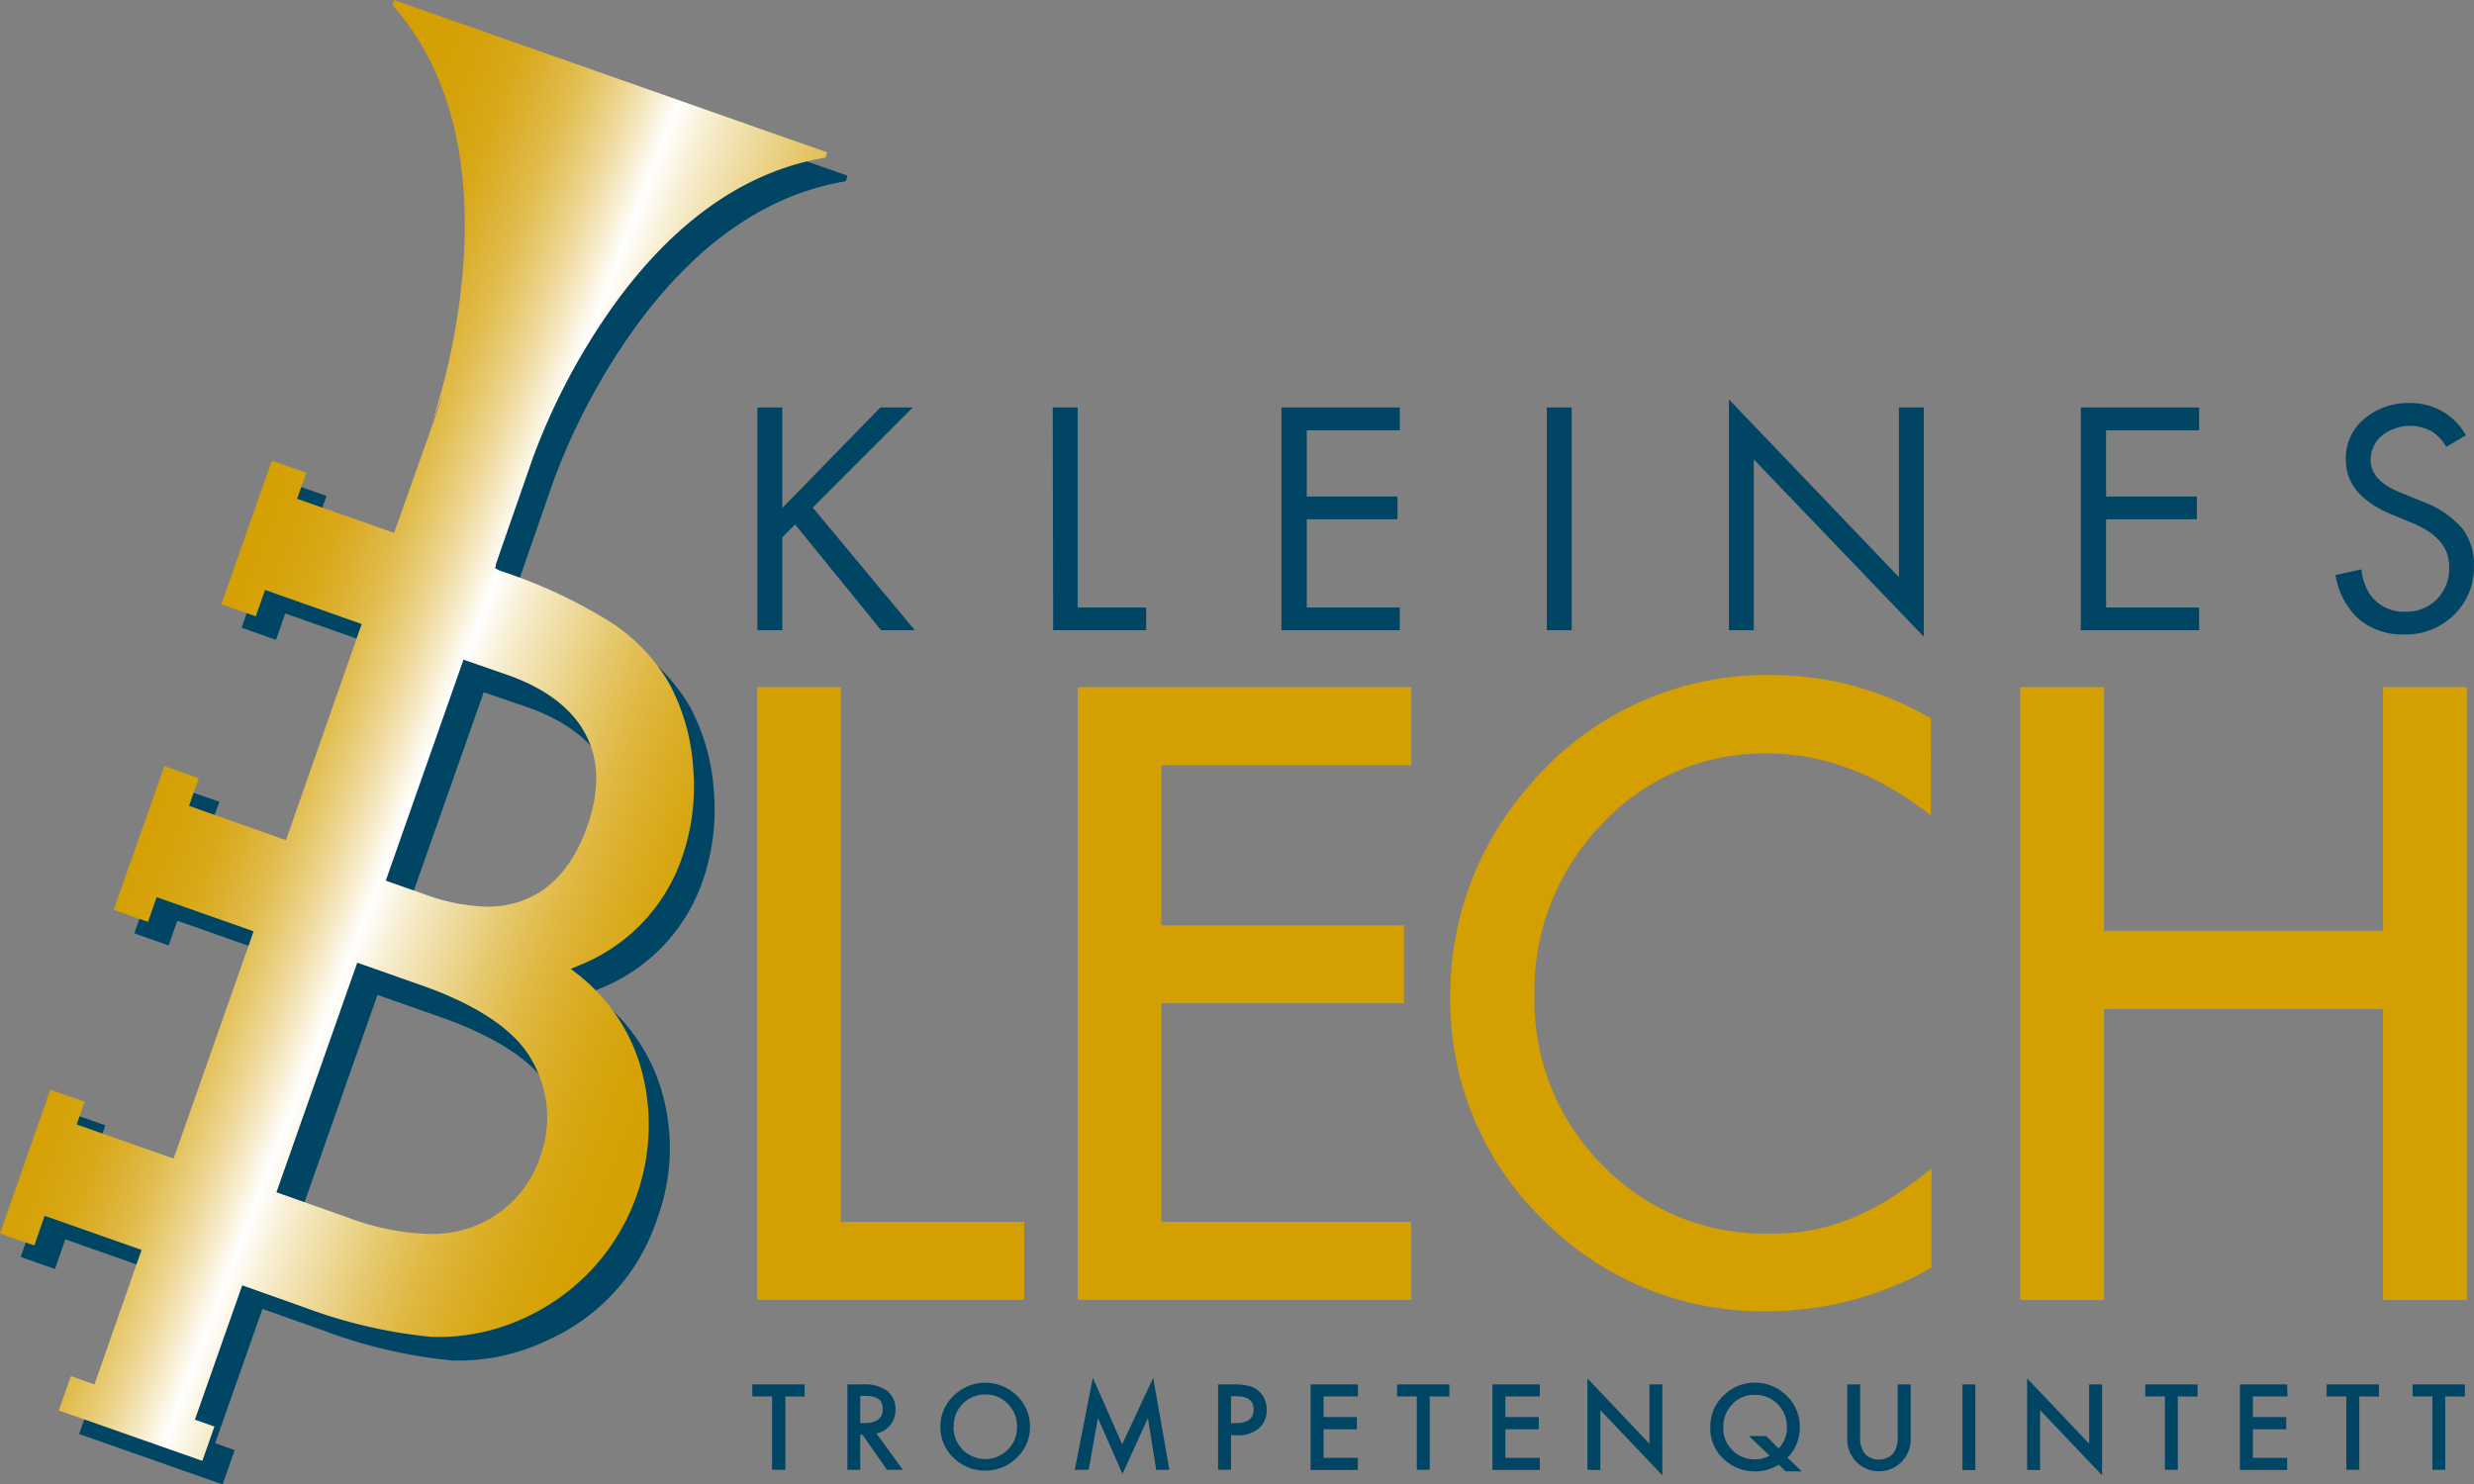 <?xml version="1.0" encoding="UTF-8"?> <svg xmlns="http://www.w3.org/2000/svg" xmlns:xlink="http://www.w3.org/1999/xlink" id="f22f26d3-3931-47fe-8f36-01f139f3636e" data-name="Ebene 1" viewBox="0 0 239.4 143.68"><rect x="0" y="0" width="239.4" height="143.68" fill="#808080" stroke="none"/><defs><style>.bcda42a5-cd47-4c64-b151-dc4dfc1c3b9c{fill:#004563;}.bbc4046f-845f-439b-87a1-7dce3e331ae2{fill:#d49f00;}.ad035b54-8596-4ae2-bba6-9ba812662695{fill:url(#fbe85da1-2e80-4b56-830f-90790ba3c6a3);}</style><linearGradient id="fbe85da1-2e80-4b56-830f-90790ba3c6a3" x1="72.64" y1="87.06" x2="13.44" y2="64.33" gradientUnits="userSpaceOnUse"><stop offset="0" stop-color="#d49f00"></stop><stop offset="0.06" stop-color="#d5a104"></stop><stop offset="0.13" stop-color="#d7a611"></stop><stop offset="0.2" stop-color="#dbae27"></stop><stop offset="0.27" stop-color="#e0b945"></stop><stop offset="0.34" stop-color="#e6c86c"></stop><stop offset="0.41" stop-color="#eeda9c"></stop><stop offset="0.49" stop-color="#f8efd3"></stop><stop offset="0.54" stop-color="#fff"></stop><stop offset="0.54" stop-color="#fefefc"></stop><stop offset="0.58" stop-color="#f6eac7"></stop><stop offset="0.62" stop-color="#eed898"></stop><stop offset="0.66" stop-color="#e7c96f"></stop><stop offset="0.7" stop-color="#e1bc4d"></stop><stop offset="0.75" stop-color="#dcb131"></stop><stop offset="0.79" stop-color="#d9a91b"></stop><stop offset="0.85" stop-color="#d6a30c"></stop><stop offset="0.91" stop-color="#d4a003"></stop><stop offset="1" stop-color="#d49f00"></stop></linearGradient></defs><path class="bcda42a5-cd47-4c64-b151-dc4dfc1c3b9c" d="M7.65,138.8l13.89,4.88,1.17-3.32-1.89-.67,4.58-13,6,2.13a48.39,48.39,0,0,0,12.32,2.86,19.79,19.79,0,0,0,9.35-2A19.47,19.47,0,0,0,63.58,118a19.67,19.67,0,0,0,.59-11.88,17.68,17.68,0,0,0-6.31-9.55l-.67-.52.78-.33A17.24,17.24,0,0,0,68,85.25a21.08,21.08,0,0,0,1.08-8.62,20,20,0,0,0-2.28-8.15,17.61,17.61,0,0,0-5.69-6,49.46,49.46,0,0,0-10.76-5l-.47-.16L50,56.8l3.55-10.22a63,63,0,0,1,7.83-14.77c5.91-8.19,12.8-13,20.47-14.27L82,17,40.09,2.28l-.18.52C52.1,16.5,45,39.53,43.79,43.13l1-2.57L44.6,41,40.09,53.86l-9.38-3.3L31.59,48l-3.32-1.17L23.38,60.76l3.33,1.17.89-2.55L37,62.68,29.62,83.6l-9.38-3.3,1-2.69-3.33-1.16L13,90.34l3.32,1.17.84-2.39,9.38,3.3-7.74,22-9.38-3.3.77-2.2-3.32-1.17L2,121.66l3.32,1.17,1-2.87,9.38,3.3-4.57,13-2.28-.8Zm35.93-16.24A24.3,24.3,0,0,1,35.71,121l-7-2.48,7.82-22.22,5.85,2.06c5.8,2,9.54,4.55,11.09,7.47a11,11,0,0,1,.76,9.26h0a10.88,10.88,0,0,1-6.57,6.79A11.37,11.37,0,0,1,43.58,122.56Zm5.58-31.67a18.61,18.61,0,0,1-6.08-1.19l-3.8-1.33L46.81,67,51,68.44c3.69,1.3,6.24,3.22,7.57,5.7h0c1.34,2.5,1.41,5.5.21,8.94s-3.17,5.89-5.74,7A9.52,9.52,0,0,1,49.16,90.89Z"></path><path class="bbc4046f-845f-439b-87a1-7dce3e331ae2" d="M73.27,125.82H99.11v-7.55H81.37V66.51h-8.1Z"></path><path class="bbc4046f-845f-439b-87a1-7dce3e331ae2" d="M104.28,125.82h32.28v-7.55H112.38V97.11h23.47V89.56H112.38V74.07h24.18V66.51H104.28Z"></path><path class="bbc4046f-845f-439b-87a1-7dce3e331ae2" d="M171.71,65.34a30,30,0,0,0-23.88,10.88,30.63,30.63,0,0,0-7.49,20.22,29.56,29.56,0,0,0,8.95,21.6A29.92,29.92,0,0,0,171,126.92a32.48,32.48,0,0,0,15.9-4.21v-9.62c-1.2,1-2.36,1.83-3.46,2.56a24.06,24.06,0,0,1-4,2.15,19.82,19.82,0,0,1-8.36,1.6,21.72,21.72,0,0,1-16.06-6.67,22.58,22.58,0,0,1-6.54-16.37,23.13,23.13,0,0,1,6.54-16.6,21.37,21.37,0,0,1,16-6.83c5.42,0,10.74,2,15.82,6V69.54A30.33,30.33,0,0,0,171.71,65.34Z"></path><path class="bbc4046f-845f-439b-87a1-7dce3e331ae2" d="M230.6,125.82h8.1V66.51h-8.1V90.1h-27V66.51h-8.1v59.31h8.1V97.66h27Z"></path><path class="bcda42a5-cd47-4c64-b151-dc4dfc1c3b9c" d="M85.26,61h3.26L78.65,49.13l9.67-9.69H85.19L75.7,49.17V39.44H73.29V61H75.7V52l1.24-1.24Z"></path><path class="bcda42a5-cd47-4c64-b151-dc4dfc1c3b9c" d="M101.91,61h9V58.8h-6.63V39.44h-2.41Z"></path><path class="bcda42a5-cd47-4c64-b151-dc4dfc1c3b9c" d="M124,61h11.45V58.8h-9V50.26h8.78v-2.2h-8.78V41.65h9V39.44H124Z"></path><path class="bcda42a5-cd47-4c64-b151-dc4dfc1c3b9c" d="M149.68,61h2.41V39.44h-2.41Z"></path><path class="bcda42a5-cd47-4c64-b151-dc4dfc1c3b9c" d="M169.71,44.47l16.45,17.16V39.44h-2.41V55.86L167.3,38.66V61h2.41Z"></path><path class="bcda42a5-cd47-4c64-b151-dc4dfc1c3b9c" d="M201.35,61H212.8V58.8h-9V50.26h8.78v-2.2h-8.78V41.65h9V39.44H201.35Z"></path><path class="bcda42a5-cd47-4c64-b151-dc4dfc1c3b9c" d="M226,55.66a7.37,7.37,0,0,0,2.12,4.14,6.45,6.45,0,0,0,4.51,1.61,6.59,6.59,0,0,0,4.84-1.9,6.35,6.35,0,0,0,1.92-4.79,5.66,5.66,0,0,0-1.16-3.61,9.26,9.26,0,0,0-3.81-2.56l-2.25-.92c-1.84-.75-2.77-1.8-2.77-3.12a3,3,0,0,1,1.12-2.37,4.4,4.4,0,0,1,4.82-.37,4.39,4.39,0,0,1,1.38,1.49l1.9-1.13a6.1,6.1,0,0,0-5.4-3.12,6.57,6.57,0,0,0-4.51,1.59A4.94,4.94,0,0,0,227,44.48c0,2.32,1.41,4,4.32,5.27l2.18.9a10.93,10.93,0,0,1,1.54.81,5.33,5.33,0,0,1,1.11,1,3.49,3.49,0,0,1,.66,1.17A4.32,4.32,0,0,1,237,55a4.2,4.2,0,0,1-1.19,3,4.1,4.1,0,0,1-3,1.21,4.05,4.05,0,0,1-3.47-1.66,5.41,5.41,0,0,1-.83-2.44Z"></path><path class="ad035b54-8596-4ae2-bba6-9ba812662695" d="M5.69,136.52l13.89,4.88,1.17-3.32-1.89-.67,4.58-13,6,2.13a48.23,48.23,0,0,0,12.31,2.86,19.79,19.79,0,0,0,9.35-2,20.53,20.53,0,0,0,11.07-23.49A17.63,17.63,0,0,0,55.9,94.3l-.67-.52.79-.33A17.23,17.23,0,0,0,66,83a21.08,21.08,0,0,0,1.08-8.62,20,20,0,0,0-2.28-8.15,17.52,17.52,0,0,0-5.69-6,49,49,0,0,0-10.76-5L47.91,55l.11-.49L51.57,44.3A63.24,63.24,0,0,1,59.4,29.53c5.91-8.19,12.8-13,20.47-14.27l.18-.51L38.13,0,38,.52C50.14,14.22,43,37.25,41.83,40.86l1-2.58-.14.48L38.13,51.58l-9.38-3.3.88-2.52-3.32-1.17L21.42,58.48l3.33,1.17.9-2.55L35,60.4,27.67,81.32,18.29,78l.94-2.68-3.32-1.17L11,88.06l3.32,1.17.84-2.39,9.38,3.3-7.74,22-9.38-3.3.77-2.2-3.32-1.17L0,119.39l3.32,1.16,1-2.87,9.38,3.3L9.14,134l-2.28-.8Zm35.93-17.08a24.08,24.08,0,0,1-7.87-1.56l-7-2.48,7.82-22.22,5.85,2.06c5.81,2,9.54,4.55,11.09,7.47a11,11,0,0,1,.76,9.26h0a10.88,10.88,0,0,1-6.57,6.79A11.37,11.37,0,0,1,41.62,119.44Zm5.59-31.68a18.61,18.61,0,0,1-6.09-1.19l-3.79-1.33,7.52-21.39,4.21,1.46c3.69,1.3,6.24,3.22,7.57,5.7h0c1.35,2.5,1.41,5.5.21,8.94s-3.17,5.89-5.74,7A9.51,9.51,0,0,1,47.21,87.76Z"></path><path class="bcda42a5-cd47-4c64-b151-dc4dfc1c3b9c" d="M76,135.16v7.11H74.71v-7.11H72.8V134h5.06v1.18Z"></path><path class="bcda42a5-cd47-4c64-b151-dc4dfc1c3b9c" d="M84.8,138.74l2.57,3.53H85.83l-2.36-3.39h-.23v3.39H82V134h1.47a3.68,3.68,0,0,1,2.37.62,2.26,2.26,0,0,1,.81,1.81,2.35,2.35,0,0,1-.51,1.52A2.28,2.28,0,0,1,84.8,138.74Zm-1.56-1h.4c1.18,0,1.78-.45,1.78-1.36s-.58-1.27-1.73-1.27h-.45Z"></path><path class="bcda42a5-cd47-4c64-b151-dc4dfc1c3b9c" d="M91,138.09a4.06,4.06,0,0,1,1.29-3,4.35,4.35,0,0,1,6.11,0,4.15,4.15,0,0,1,1.27,3,4,4,0,0,1-1.28,3,4.22,4.22,0,0,1-3.09,1.25,4.28,4.28,0,0,1-2.89-1.11A4.06,4.06,0,0,1,91,138.09Zm1.27,0a3.07,3.07,0,0,0,5.24,2.24,3,3,0,0,0,.9-2.22,3,3,0,0,0-.89-2.23,2.91,2.91,0,0,0-2.18-.9,2.94,2.94,0,0,0-2.18.9A3,3,0,0,0,92.29,138.11Z"></path><path class="bcda42a5-cd47-4c64-b151-dc4dfc1c3b9c" d="M104,142.27l1.75-8.91,2.84,6.44,3-6.44,1.57,8.91h-1.28l-.8-5-2.46,5.39-2.38-5.4-.89,5Z"></path><path class="bcda42a5-cd47-4c64-b151-dc4dfc1c3b9c" d="M119.12,138.91v3.36h-1.25V134h1.42a6.16,6.16,0,0,1,1.57.15,2.11,2.11,0,0,1,1,.54,2.4,2.4,0,0,1,.71,1.77,2.26,2.26,0,0,1-.76,1.8,3.06,3.06,0,0,1-2.06.67Zm0-1.16h.47c1.15,0,1.72-.45,1.72-1.33s-.59-1.28-1.77-1.28h-.42Z"></path><path class="bcda42a5-cd47-4c64-b151-dc4dfc1c3b9c" d="M131.4,135.16h-3.32v2h3.22v1.18h-3.22v2.77h3.32v1.17h-4.58V134h4.58Z"></path><path class="bcda42a5-cd47-4c64-b151-dc4dfc1c3b9c" d="M138.35,135.16v7.11H137.1v-7.11h-1.91V134h5.06v1.18Z"></path><path class="bcda42a5-cd47-4c64-b151-dc4dfc1c3b9c" d="M149,135.16h-3.33v2h3.23v1.18h-3.23v2.77H149v1.17h-4.58V134H149Z"></path><path class="bcda42a5-cd47-4c64-b151-dc4dfc1c3b9c" d="M153.61,142.27v-8.85l6,6.32V134h1.25v8.8l-6-6.31v5.8Z"></path><path class="bcda42a5-cd47-4c64-b151-dc4dfc1c3b9c" d="M174.35,142.42h-1.57l-.65-.66a4.21,4.21,0,0,1-2.31.66,4.34,4.34,0,0,1-2.93-1.11,4,4,0,0,1-1.39-3.15,4.12,4.12,0,0,1,1.32-3.12,4.21,4.21,0,0,1,3-1.21,4.27,4.27,0,0,1,2.84,1.06,4.16,4.16,0,0,1,1.5,3.33,4.07,4.07,0,0,1-1.19,2.87ZM170.91,139l1.2,1.2a2.84,2.84,0,0,0,.8-2.05,3.09,3.09,0,0,0-.89-2.24,3,3,0,0,0-2.2-.9,2.89,2.89,0,0,0-2.19.9,3.15,3.15,0,0,0-.87,2.28,2.92,2.92,0,0,0,.89,2.19,3,3,0,0,0,2.13.88,2.86,2.86,0,0,0,1.46-.37l-2-1.89Z"></path><path class="bcda42a5-cd47-4c64-b151-dc4dfc1c3b9c" d="M180,134v5a2.69,2.69,0,0,0,.35,1.56,1.7,1.7,0,0,0,1.46.71,1.74,1.74,0,0,0,1.48-.71,2.73,2.73,0,0,0,.34-1.56v-5h1.26v5.34a3.07,3.07,0,1,1-6.14,0V134Z"></path><path class="bcda42a5-cd47-4c64-b151-dc4dfc1c3b9c" d="M191.15,134v8.29H189.9V134Z"></path><path class="bcda42a5-cd47-4c64-b151-dc4dfc1c3b9c" d="M196.16,142.27v-8.85l6,6.32V134h1.25v8.8l-6-6.31v5.8Z"></path><path class="bcda42a5-cd47-4c64-b151-dc4dfc1c3b9c" d="M210.74,135.16v7.11h-1.25v-7.11h-1.9V134h5.06v1.18Z"></path><path class="bcda42a5-cd47-4c64-b151-dc4dfc1c3b9c" d="M221.35,135.16H218v2h3.23v1.18H218v2.77h3.32v1.17h-4.57V134h4.57Z"></path><path class="bcda42a5-cd47-4c64-b151-dc4dfc1c3b9c" d="M228.3,135.16v7.11h-1.25v-7.11h-1.91V134h5.06v1.18Z"></path><path class="bcda42a5-cd47-4c64-b151-dc4dfc1c3b9c" d="M236.62,135.16v7.11h-1.25v-7.11h-1.91V134h5.06v1.18Z"></path></svg> 